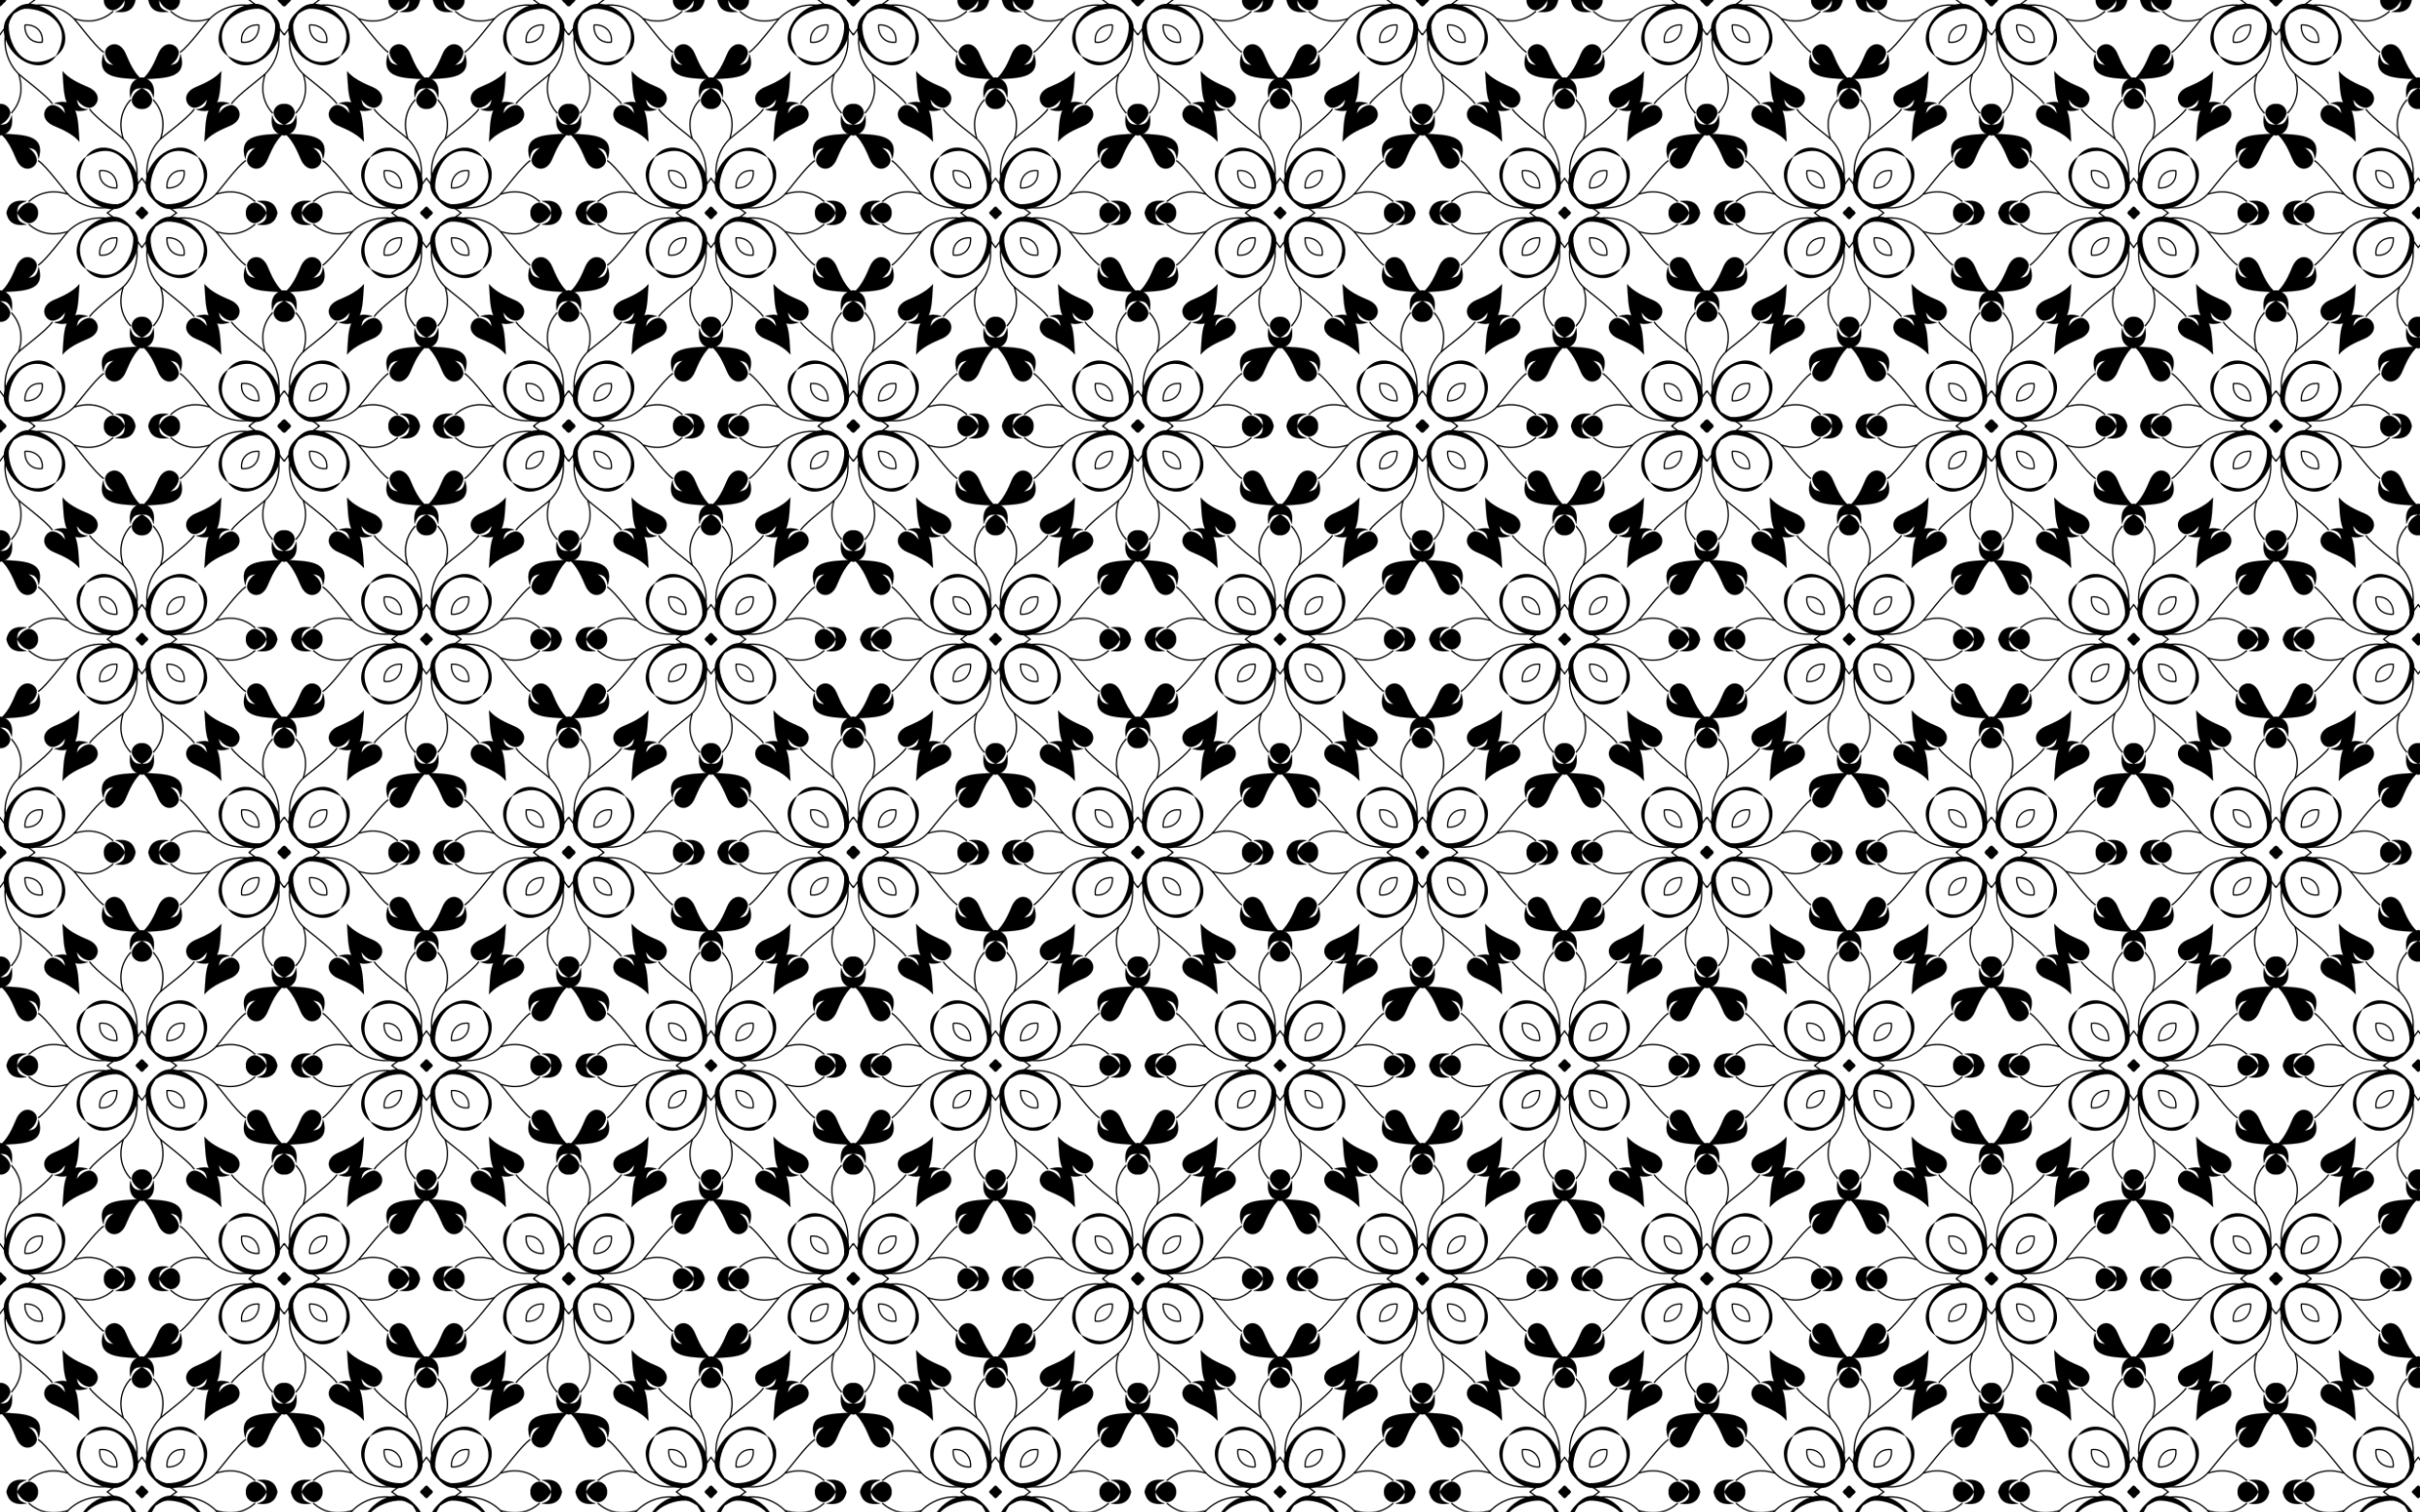 <svg xmlns="http://www.w3.org/2000/svg" viewBox="0 0 2560 1600"><pattern width="300.272" height="450.408" patternUnits="userSpaceOnUse" id="a" viewBox="12.884 -463.292 300.272 450.408" overflow="visible"><path fill="none" d="M12.884-463.292h300.272v450.408H12.884z"/><path fill="none" stroke="#000" stroke-width="1.359" stroke-linecap="round" stroke-linejoin="round" d="M268.547-57.493c12.208-1.54 18.982 8.043 18.129 18.129-10.087.853-19.668-5.921-18.129-18.129z"/><path fill="none" stroke="#000" stroke-width="1.359" stroke-linecap="round" d="M258.007-122.367c6.316 9.17 32.424 27.897 36.691 32.514 16.592 17.947 16.984 44.319 4.447 62.958-18.64 12.537-45.011 12.145-62.958-4.447-4.617-4.267-23.345-30.376-32.514-36.69"/><path stroke="#000" stroke-width=".041" d="M293.204-23.377c-.955.468 2.175-1.657 5.594-3.865 2.208-3.42 4.333-6.55 3.865-5.594 5.919-13.768-8.07-62.998-48.626-39.167-23.831 40.556 25.399 54.545 39.167 48.626zm-14.17 6.436c-27.463-3.606-47.798-38.515-25.23-55.295 16.78-22.568 51.689-2.233 55.295 25.23.847 10.517-2.793 15.29-8.766 21.3-6.01 5.972-10.782 9.612-21.3 8.765z"/><path fill="none" stroke="#000" stroke-width="1.359" stroke-linecap="round" d="M321.614-37.52a251.177 251.177 0 00-8.458-11.941 251.033 251.033 0 00-8.458 11.941M288.52-4.426a251.177 251.177 0 01-11.942-8.458 251.105 251.105 0 0111.942-8.458"/><path fill="none" stroke="#000" stroke-width="1.359" stroke-linejoin="round" d="M301.318-132.759c-8.896 10.063-13.622 23.54-7.882 41.608M193.281-24.721c10.063-8.897 23.54-13.623 41.608-7.883"/><path stroke="#000" stroke-width=".091" d="M325.485-134.537c-2.96-10.793-7.514-9.814-12.17-10.3 3.863 2.077 8.446 4.958 10.442 11.011 1.396 5.109-3.889 11.607-10.6 11.014-6.713.593-11.998-5.905-10.602-11.014 1.996-6.053 6.58-8.934 10.443-11.01-4.657.485-9.21-.494-12.17 10.3-2.29-14.366 3.359-19.944 12.328-21.76 8.97 1.816 14.618 7.394 12.329 21.76zM169.745-12.884c1.815 8.97 7.393 14.618 21.758 12.329-10.794-2.96-9.814-7.514-10.3-12.17 2.077 3.863 4.958 8.447 11.011 10.443 5.109 1.395 11.607-3.89 11.014-10.602.593-6.712-5.905-11.997-11.014-10.601-6.053 1.996-8.934 6.58-11.01 10.443.485-4.657-.495-9.21 10.3-12.17-14.366-2.29-19.944 3.359-21.76 12.328zM229.103-162.883c9.246 10.828 24.477 15.238 29.89 18.285 13.8 8.111 5.358 21.447-2.248 20.528-6.28-1.091-9.799-5.205-12.417-8.725 1.16 4.536.856 9.185 11.966 10.538-27.575 8.662-25.399-18.736-27.19-40.627l-.001.001zM163.157-96.937c10.828 9.246 15.238 24.477 18.285 29.89 8.111 13.8 21.447 5.358 20.528-2.248-1.091-6.28-5.205-9.799-8.725-12.417 4.536 1.16 9.185.856 10.538 11.966 8.662-27.574-18.736-25.398-40.627-27.19l.001-.001zM306.34-12.884c.855 1.55 1.983 2.724 3.256 3.56.836 1.273 2.01 2.401 3.56 3.256 1.55-.855 2.724-1.983 3.56-3.256 1.273-.836 2.401-2.01 3.256-3.56-.855-1.55-1.983-2.724-3.256-3.56-.836-1.273-2.01-2.401-3.56-3.256-1.55.855-2.724 1.983-3.56 3.256-1.273.836-2.401 2.01-3.256 3.56z"/><g><path fill="none" stroke="#000" stroke-width="1.359" stroke-linecap="round" stroke-linejoin="round" d="M57.493-57.493c1.54 12.208-8.042 18.982-18.129 18.129-.853-10.087 5.921-19.668 18.129-18.129z"/><path fill="none" stroke="#000" stroke-width="1.359" stroke-linecap="round" d="M68.033-122.367c-6.315 9.17-32.423 27.897-36.691 32.514-16.592 17.947-16.984 44.319-4.447 62.958 18.64 12.537 45.01 12.145 62.958-4.447 4.617-4.267 23.345-30.376 32.514-36.69"/><path stroke="#000" stroke-width=".041" d="M23.378-32.836c-.469-.955 1.656 2.175 3.864 5.594 3.42 2.208 6.55 4.333 5.594 3.865 13.768 5.919 62.998-8.07 39.167-48.626-40.556-23.83-54.545 25.399-48.626 39.167zm-6.437-14.17c3.606-27.463 38.515-47.798 55.295-25.23 22.568 16.78 2.233 51.69-25.23 55.295-10.517.847-15.289-2.793-21.299-8.766-5.973-6.01-9.613-10.782-8.766-21.299z"/><path fill="none" stroke="#000" stroke-width="1.359" stroke-linecap="round" d="M21.342-37.52a251.177 251.177 0 00-8.458-11.941A251.105 251.105 0 004.426-37.52M37.52-21.341a251.177 251.177 0 0111.942 8.457A251.105 251.105 0 0137.52-4.426"/><path fill="none" stroke="#000" stroke-width="1.359" stroke-linejoin="round" d="M132.759-24.721c-10.063-8.897-23.54-13.623-41.608-7.883M24.722-132.759c8.896 10.063 13.622 23.54 7.882 41.608"/><path stroke="#000" stroke-width=".091" d="M25.213-134.537c-2.96-10.793-7.514-9.814-12.171-10.3 3.864 2.077 8.447 4.958 10.443 11.011 1.396 5.109-3.889 11.607-10.601 11.014-6.712.593-11.997-5.905-10.601-11.014 1.996-6.053 6.58-8.934 10.443-11.01-4.657.485-9.211-.494-12.17 10.3-2.29-14.366 3.359-19.944 12.328-21.76 8.97 1.816 14.618 7.394 12.329 21.76zM156.296-12.884c-1.816-8.97-7.394-14.617-21.76-12.329 10.795 2.96 9.815 7.514 10.301 12.171-2.077-3.864-4.958-8.447-11.011-10.443-5.109-1.396-11.607 3.889-11.014 10.601-.593 6.712 5.905 11.997 11.014 10.601 6.053-1.996 8.934-6.579 11.011-10.443-.486 4.657.494 9.211-10.3 12.17 14.365 2.29 19.943-3.358 21.758-12.328zM162.883-96.937c-10.828 9.246-15.238 24.477-18.284 29.89-8.112 13.8-21.448 5.358-20.529-2.248 1.092-6.28 5.206-9.799 8.725-12.417-4.536 1.16-9.184.856-10.537 11.966-8.663-27.574 18.735-25.398 40.626-27.19v-.001zM96.937-162.883c-9.246 10.828-24.477 15.238-29.89 18.285-13.8 8.111-5.358 21.447 2.248 20.528 6.28-1.091 9.799-5.205 12.417-8.725-1.16 4.536-.856 9.185-11.966 10.538 27.574 8.662 25.398-18.736 27.19-40.627l.001.001zM6.068-12.884c.855 1.55 1.983 2.724 3.256 3.56.836 1.273 2.01 2.401 3.56 3.256 1.55-.855 2.724-1.983 3.56-3.256 1.273-.836 2.401-2.01 3.256-3.56-.855-1.55-1.983-2.724-3.256-3.56-.836-1.273-2.01-2.4-3.56-3.256-1.55.855-2.724 1.983-3.56 3.256-1.273.836-2.401 2.01-3.256 3.56z"/></g><g><path fill="none" stroke="#000" stroke-width="1.359" stroke-linecap="round" stroke-linejoin="round" d="M207.629-282.697c1.54 12.208-8.042 18.982-18.129 18.129-.852-10.087 5.921-19.668 18.129-18.129zM207.629-193.479c-12.208 1.54-18.982-8.042-18.129-18.128 10.087-.853 19.669 5.92 18.129 18.128zM118.411-193.479c-1.54-12.208 8.042-18.981 18.129-18.128.853 10.086-5.921 19.668-18.129 18.128zM118.411-282.697c12.208-1.54 18.982 8.042 18.129 18.129-10.087.853-19.669-5.921-18.129-18.129z"/><path fill="none" stroke="#000" stroke-width="1.359" stroke-linecap="round" d="M107.871-347.57c6.315 9.169 32.423 27.896 36.691 32.513 16.592 17.947 16.984 44.319 4.447 62.958-18.64 12.537-45.01 12.145-62.958-4.447-4.616-4.267-23.344-30.375-32.514-36.69M218.169-347.57c-6.315 9.169-32.423 27.896-36.691 32.513-16.592 17.947-16.984 44.319-4.447 62.958 18.64 12.537 45.011 12.145 62.958-4.447 4.617-4.267 23.345-30.375 32.514-36.69M272.503-182.94c-9.17-6.314-27.897-32.422-32.514-36.69-17.947-16.592-44.319-16.984-62.958-4.447-12.537 18.64-12.145 45.011 4.447 62.958 4.268 4.617 30.376 23.345 36.69 32.514M107.871-128.605c6.315-9.17 32.423-27.897 36.691-32.514 16.592-17.947 16.984-44.318 4.447-62.957-18.64-12.538-45.01-12.146-62.958 4.446-4.616 4.268-23.344 30.376-32.514 36.69"/><path stroke="#000" stroke-width=".041" d="M173.513-258.04c-.468-.955 1.657 2.175 3.865 5.594 3.42 2.208 6.55 4.333 5.594 3.865 13.768 5.919 62.998-8.07 39.167-48.626-40.556-23.83-54.544 25.399-48.626 39.167zm-6.436-14.17c3.606-27.463 38.515-47.798 55.295-25.23 22.568 16.78 2.233 51.69-25.23 55.295-10.517.847-15.289-2.793-21.299-8.766-5.973-6.01-9.612-10.782-8.766-21.299zM182.972-227.594c.955-.469-2.175 1.656-5.594 3.864-2.208 3.42-4.333 6.55-3.864 5.594-5.92 13.768 8.07 62.998 48.625 39.167 23.831-40.555-25.399-54.544-39.167-48.625zm14.17-6.437c27.463 3.606 47.798 38.515 25.23 55.295-16.78 22.568-51.689 2.233-55.295-25.23-.846-10.517 2.793-15.289 8.766-21.299 6.01-5.973 10.782-9.612 21.3-8.766zM152.526-218.136c.469.955-1.656-2.175-3.864-5.594-3.42-2.208-6.55-4.333-5.594-3.864-13.768-5.92-62.998 8.07-39.167 48.625 40.556 23.831 54.545-25.399 48.626-39.167zm6.437 14.17c-3.606 27.463-38.515 47.798-55.295 25.23-22.568-16.78-2.233-51.689 25.23-55.295 10.517-.846 15.289 2.793 21.299 8.766 5.973 6.01 9.613 10.782 8.766 21.3zM143.068-248.581c-.955.468 2.175-1.657 5.594-3.865 2.208-3.42 4.333-6.55 3.864-5.594 5.92-13.768-8.07-62.998-48.625-39.167-23.831 40.556 25.399 54.545 39.167 48.626zm-14.17 6.436c-27.463-3.606-47.798-38.515-25.23-55.295 16.78-22.568 51.689-2.233 55.295 25.23.847 10.517-2.793 15.29-8.766 21.299-6.01 5.973-10.782 9.613-21.3 8.766z"/><path fill="none" stroke="#000" stroke-width="1.359" stroke-linecap="round" d="M171.478-262.724a251.177 251.177 0 00-8.458-11.942 251.105 251.105 0 00-8.458 11.942M187.656-246.546a251.177 251.177 0 0111.942 8.458 251.105 251.105 0 01-11.942 8.458M171.478-213.452a251.177 251.177 0 01-8.458 11.942 251.105 251.105 0 01-8.458-11.942M138.384-229.63a251.177 251.177 0 01-11.942-8.458 251.105 251.105 0 0111.942-8.458"/><path fill="none" stroke="#000" stroke-width="1.359" stroke-linejoin="round" d="M151.182-357.963c-8.896 10.063-13.622 23.54-7.882 41.608M43.145-226.25c10.063 8.896 23.54 13.623 41.608 7.882M174.858-118.213c8.896-10.063 13.622-23.54 7.882-41.608M282.895-249.925c-10.063-8.897-23.54-13.623-41.608-7.883M174.858-357.963c8.896 10.063 13.622 23.54 7.882 41.608M43.145-249.925c10.063-8.897 23.54-13.623 41.608-7.883M151.182-118.213c-8.896-10.063-13.622-23.54-7.882-41.608M282.895-226.25c-10.063 8.896-23.54 13.623-41.608 7.882"/><path stroke="#000" stroke-width=".091" d="M175.349-359.74c-2.96-10.795-7.514-9.815-12.17-10.3 3.863 2.076 8.446 4.957 10.442 11.01 1.396 5.109-3.889 11.607-10.6 11.014-6.713.593-11.998-5.905-10.602-11.014 1.996-6.053 6.58-8.934 10.443-11.01-4.657.485-9.21-.495-12.17 10.3-2.29-14.366 3.359-19.944 12.328-21.76 8.97 1.816 14.618 7.394 12.329 21.76zM306.432-238.088c-1.816-8.97-7.394-14.617-21.76-12.329 10.795 2.96 9.815 7.514 10.301 12.171-2.077-3.864-4.958-8.447-11.011-10.443-5.109-1.396-11.607 3.889-11.014 10.601-.593 6.712 5.905 11.997 11.014 10.601 6.053-1.996 8.934-6.58 11.011-10.443-.486 4.657.494 9.211-10.3 12.17 14.365 2.29 19.943-3.358 21.759-12.328zM163.02-94.676c8.97-1.816 14.618-7.394 12.329-21.76-2.96 10.795-7.514 9.815-12.17 10.301 3.863-2.077 8.446-4.958 10.442-11.011 1.396-5.109-3.889-11.607-10.6-11.014-6.713-.593-11.998 5.905-10.602 11.014 1.996 6.053 6.58 8.934 10.443 11.011-4.657-.486-9.21.494-12.17-10.3-2.29 14.365 3.358 19.943 12.328 21.759zM19.608-238.088c1.816 8.97 7.394 14.618 21.76 12.329-10.795-2.96-9.815-7.514-10.301-12.17 2.077 3.863 4.958 8.447 11.011 10.443 5.109 1.395 11.607-3.89 11.014-10.602.593-6.712-5.905-11.997-11.014-10.601-6.053 1.996-8.934 6.58-11.011 10.443.486-4.657-.494-9.21 10.3-12.17-14.365-2.29-19.943 3.358-21.758 12.328zM78.967-388.087c9.246 10.828 24.477 15.238 29.89 18.285 13.8 8.111 5.358 21.447-2.248 20.528-6.28-1.091-9.799-5.205-12.417-8.725 1.16 4.536.856 9.185 11.966 10.538-27.574 8.662-25.398-18.736-27.19-40.627l-.001.001zM13.02-154.035c10.829-9.246 15.239-24.477 18.285-29.89 8.112-13.8 21.448-5.357 20.529 2.248-1.091 6.28-5.206 9.799-8.725 12.417 4.536-1.16 9.184-.856 10.537-11.966 8.663 27.575-18.735 25.399-40.626 27.19v.001zM247.073-88.089c-9.246-10.828-24.477-15.238-29.89-18.284-13.8-8.112-5.358-21.447 2.248-20.528 6.28 1.09 9.799 5.205 12.417 8.724-1.16-4.536-.856-9.184-11.966-10.537 27.574-8.663 25.398 18.735 27.19 40.626h.001zM313.02-322.141c-10.829 9.246-15.239 24.477-18.286 29.89-8.111 13.8-21.447 5.358-20.528-2.248 1.091-6.28 5.206-9.799 8.725-12.417-4.536 1.16-9.184.856-10.537 11.966-8.663-27.574 18.735-25.398 40.626-27.19v-.001zM247.073-388.087c-9.246 10.828-24.477 15.238-29.89 18.285-13.8 8.111-5.358 21.447 2.248 20.528 6.28-1.091 9.799-5.205 12.417-8.725-1.16 4.536-.856 9.185-11.966 10.538 27.574 8.662 25.398-18.736 27.19-40.627l.001.001zM13.02-322.141c10.829 9.246 15.239 24.477 18.285 29.89 8.112 13.8 21.448 5.358 20.529-2.248-1.091-6.28-5.206-9.799-8.725-12.417 4.536 1.16 9.184.856 10.537 11.966 8.663-27.574-18.735-25.398-40.626-27.19v-.001zM78.967-88.089c9.246-10.828 24.477-15.238 29.89-18.284 13.8-8.112 5.358-21.447-2.248-20.528-6.28 1.09-9.799 5.205-12.417 8.724 1.16-4.536.856-9.184 11.966-10.537-27.574-8.663-25.398 18.735-27.19 40.626h-.001zM313.02-154.035c-10.829-9.246-15.239-24.477-18.286-29.89-8.111-13.8-21.447-5.357-20.528 2.248 1.091 6.28 5.206 9.799 8.725 12.417-4.536-1.16-9.184-.856-10.537-11.966-8.663 27.575 18.735 25.399 40.626 27.19v.001zM156.204-238.088c.855 1.55 1.983 2.724 3.256 3.56.836 1.273 2.01 2.401 3.56 3.256 1.55-.855 2.724-1.983 3.56-3.256 1.273-.836 2.401-2.01 3.256-3.56-.855-1.55-1.983-2.724-3.256-3.56-.836-1.273-2.01-2.4-3.56-3.256-1.55.855-2.724 1.983-3.56 3.256-1.273.836-2.401 2.01-3.256 3.56z"/></g><g><path fill="none" stroke="#000" stroke-width="1.359" stroke-linecap="round" stroke-linejoin="round" d="M268.547-418.683c-1.54-12.208 8.042-18.982 18.129-18.129.853 10.087-5.921 19.669-18.129 18.129z"/><path fill="none" stroke="#000" stroke-width="1.359" stroke-linecap="round" d="M258.007-353.81c6.316-9.168 32.424-27.896 36.691-32.513 16.592-17.947 16.984-44.319 4.447-62.958-18.64-12.537-45.011-12.145-62.958 4.447-4.617 4.268-23.345 30.376-32.514 36.69"/><path stroke="#000" stroke-width=".041" d="M302.663-443.34c.468.955-1.657-2.175-3.865-5.594-3.42-2.208-6.55-4.333-5.594-3.864-13.768-5.92-62.998 8.07-39.167 48.625 40.556 23.831 54.545-25.399 48.626-39.167zm6.436 14.17c-3.606 27.463-38.515 47.798-55.295 25.23-22.568-16.78-2.233-51.689 25.23-55.295 10.517-.846 15.29 2.793 21.299 8.766 5.973 6.01 9.613 10.782 8.766 21.3z"/><path fill="none" stroke="#000" stroke-width="1.359" stroke-linecap="round" d="M321.614-438.656a251.177 251.177 0 01-8.458 11.942 251.033 251.033 0 01-8.458-11.942M288.52-454.834a251.177 251.177 0 01-11.942-8.458 251.033 251.033 0 0111.942-8.458"/><path fill="none" stroke="#000" stroke-width="1.359" stroke-linejoin="round" d="M193.281-451.454c10.063 8.896 23.54 13.623 41.608 7.882M301.318-343.417c-8.896-10.063-13.622-23.54-7.882-41.608"/><path stroke="#000" stroke-width=".091" d="M313.156-319.88c8.97-1.816 14.618-7.394 12.329-21.76-2.96 10.795-7.514 9.815-12.17 10.301 3.863-2.077 8.447-4.958 10.442-11.011 1.396-5.109-3.889-11.607-10.6-11.014-6.713-.593-11.998 5.905-10.602 11.014 1.996 6.053 6.58 8.934 10.443 11.011-4.657-.486-9.21.494-12.17-10.3-2.29 14.365 3.359 19.943 12.328 21.759zM169.745-463.292c1.815 8.97 7.393 14.618 21.758 12.329-10.794-2.96-9.814-7.514-10.3-12.17 2.077 3.863 4.958 8.446 11.011 10.442 5.109 1.396 11.607-3.889 11.014-10.6.593-6.713-5.905-11.998-11.014-10.602-6.053 1.996-8.934 6.58-11.01 10.443.485-4.657-.495-9.21 10.3-12.17-14.366-2.29-19.944 3.358-21.76 12.328zM163.157-379.239c10.828-9.246 15.238-24.477 18.285-29.89 8.111-13.8 21.447-5.357 20.528 2.248-1.091 6.28-5.205 9.799-8.725 12.417 4.536-1.16 9.185-.856 10.538-11.966 8.662 27.575-18.736 25.399-40.627 27.19l.001.001zM229.103-313.293c9.246-10.828 24.477-15.238 29.89-18.284 13.8-8.112 5.358-21.448-2.248-20.529-6.28 1.092-9.799 5.206-12.417 8.725 1.16-4.536.856-9.184 11.966-10.537-27.575-8.663-25.399 18.735-27.19 40.626h-.001zM306.34-463.292c.855 1.55 1.983 2.724 3.256 3.56.836 1.273 2.01 2.401 3.56 3.256 1.55-.855 2.724-1.983 3.56-3.256 1.273-.836 2.401-2.01 3.256-3.56-.855-1.55-1.983-2.724-3.256-3.56-.836-1.273-2.01-2.401-3.56-3.256-1.55.855-2.724 1.983-3.56 3.256-1.273.836-2.4 2.01-3.256 3.56z"/></g><g><path fill="none" stroke="#000" stroke-width="1.359" stroke-linecap="round" stroke-linejoin="round" d="M57.493-418.683c-12.208 1.54-18.982-8.042-18.129-18.129 10.087-.852 19.669 5.921 18.129 18.129z"/><path fill="none" stroke="#000" stroke-width="1.359" stroke-linecap="round" d="M122.367-408.143c-9.17-6.315-27.897-32.423-32.514-36.691-17.947-16.592-44.319-16.984-62.958-4.447-12.537 18.64-12.145 45.011 4.447 62.958 4.268 4.617 30.376 23.345 36.69 32.514"/><path stroke="#000" stroke-width=".041" d="M32.836-452.798c.955-.469-2.175 1.656-5.594 3.864-2.208 3.42-4.333 6.55-3.865 5.594-5.919 13.768 8.07 62.998 48.626 39.167 23.831-40.556-25.399-54.544-39.167-48.625zm14.17-6.437c27.463 3.606 47.798 38.515 25.23 55.295-16.78 22.568-51.689 2.233-55.295-25.23-.847-10.517 2.793-15.289 8.766-21.299 6.01-5.973 10.782-9.613 21.3-8.766z"/><path fill="none" stroke="#000" stroke-width="1.359" stroke-linecap="round" d="M37.52-471.75a251.177 251.177 0 0111.942 8.458 251.033 251.033 0 01-11.942 8.458M21.342-438.656a251.177 251.177 0 01-8.458 11.942 251.105 251.105 0 01-8.458-11.942"/><path fill="none" stroke="#000" stroke-width="1.359" stroke-linejoin="round" d="M24.722-343.417c8.896-10.063 13.622-23.54 7.882-41.608M132.759-451.454c-10.063 8.896-23.54 13.623-41.608 7.882"/><path stroke="#000" stroke-width=".091" d="M156.296-463.292c-1.816-8.97-7.394-14.618-21.76-12.329 10.795 2.96 9.815 7.514 10.301 12.17-2.077-3.863-4.958-8.446-11.011-10.442-5.109-1.396-11.607 3.889-11.014 10.6-.593 6.713 5.905 11.998 11.014 10.602 6.053-1.996 8.934-6.58 11.011-10.443-.486 4.657.494 9.21-10.3 12.17 14.365 2.29 19.943-3.358 21.758-12.328zM12.884-319.88c8.97-1.816 14.618-7.394 12.329-21.76-2.96 10.795-7.514 9.815-12.17 10.301 3.863-2.077 8.447-4.958 10.442-11.011 1.396-5.109-3.889-11.607-10.6-11.014-6.713-.593-11.998 5.905-10.602 11.014 1.996 6.053 6.58 8.934 10.443 11.011-4.657-.486-9.21.494-12.17-10.3-2.29 14.365 3.358 19.943 12.328 21.759zM96.937-313.293c-9.246-10.828-24.477-15.238-29.89-18.284-13.8-8.112-5.358-21.448 2.248-20.529 6.28 1.092 9.799 5.206 12.417 8.725-1.16-4.536-.856-9.184-11.966-10.537 27.574-8.663 25.398 18.735 27.19 40.626h.001zM162.883-379.239c-10.828-9.246-15.238-24.477-18.284-29.89-8.112-13.8-21.448-5.357-20.529 2.248 1.092 6.28 5.206 9.799 8.725 12.417-4.536-1.16-9.184-.856-10.537-11.966-8.663 27.575 18.735 25.399 40.626 27.19v.001zM6.068-463.292c.855 1.55 1.983 2.724 3.256 3.56.836 1.273 2.01 2.401 3.56 3.256 1.55-.855 2.724-1.983 3.56-3.256 1.273-.836 2.401-2.01 3.256-3.56-.855-1.55-1.983-2.724-3.256-3.56-.836-1.273-2.01-2.401-3.56-3.256-1.55.855-2.724 1.983-3.56 3.256-1.273.836-2.401 2.01-3.256 3.56z"/></g></pattern><path fill="url(#a)" d="M0 0h2560v1600H0z"/></svg>